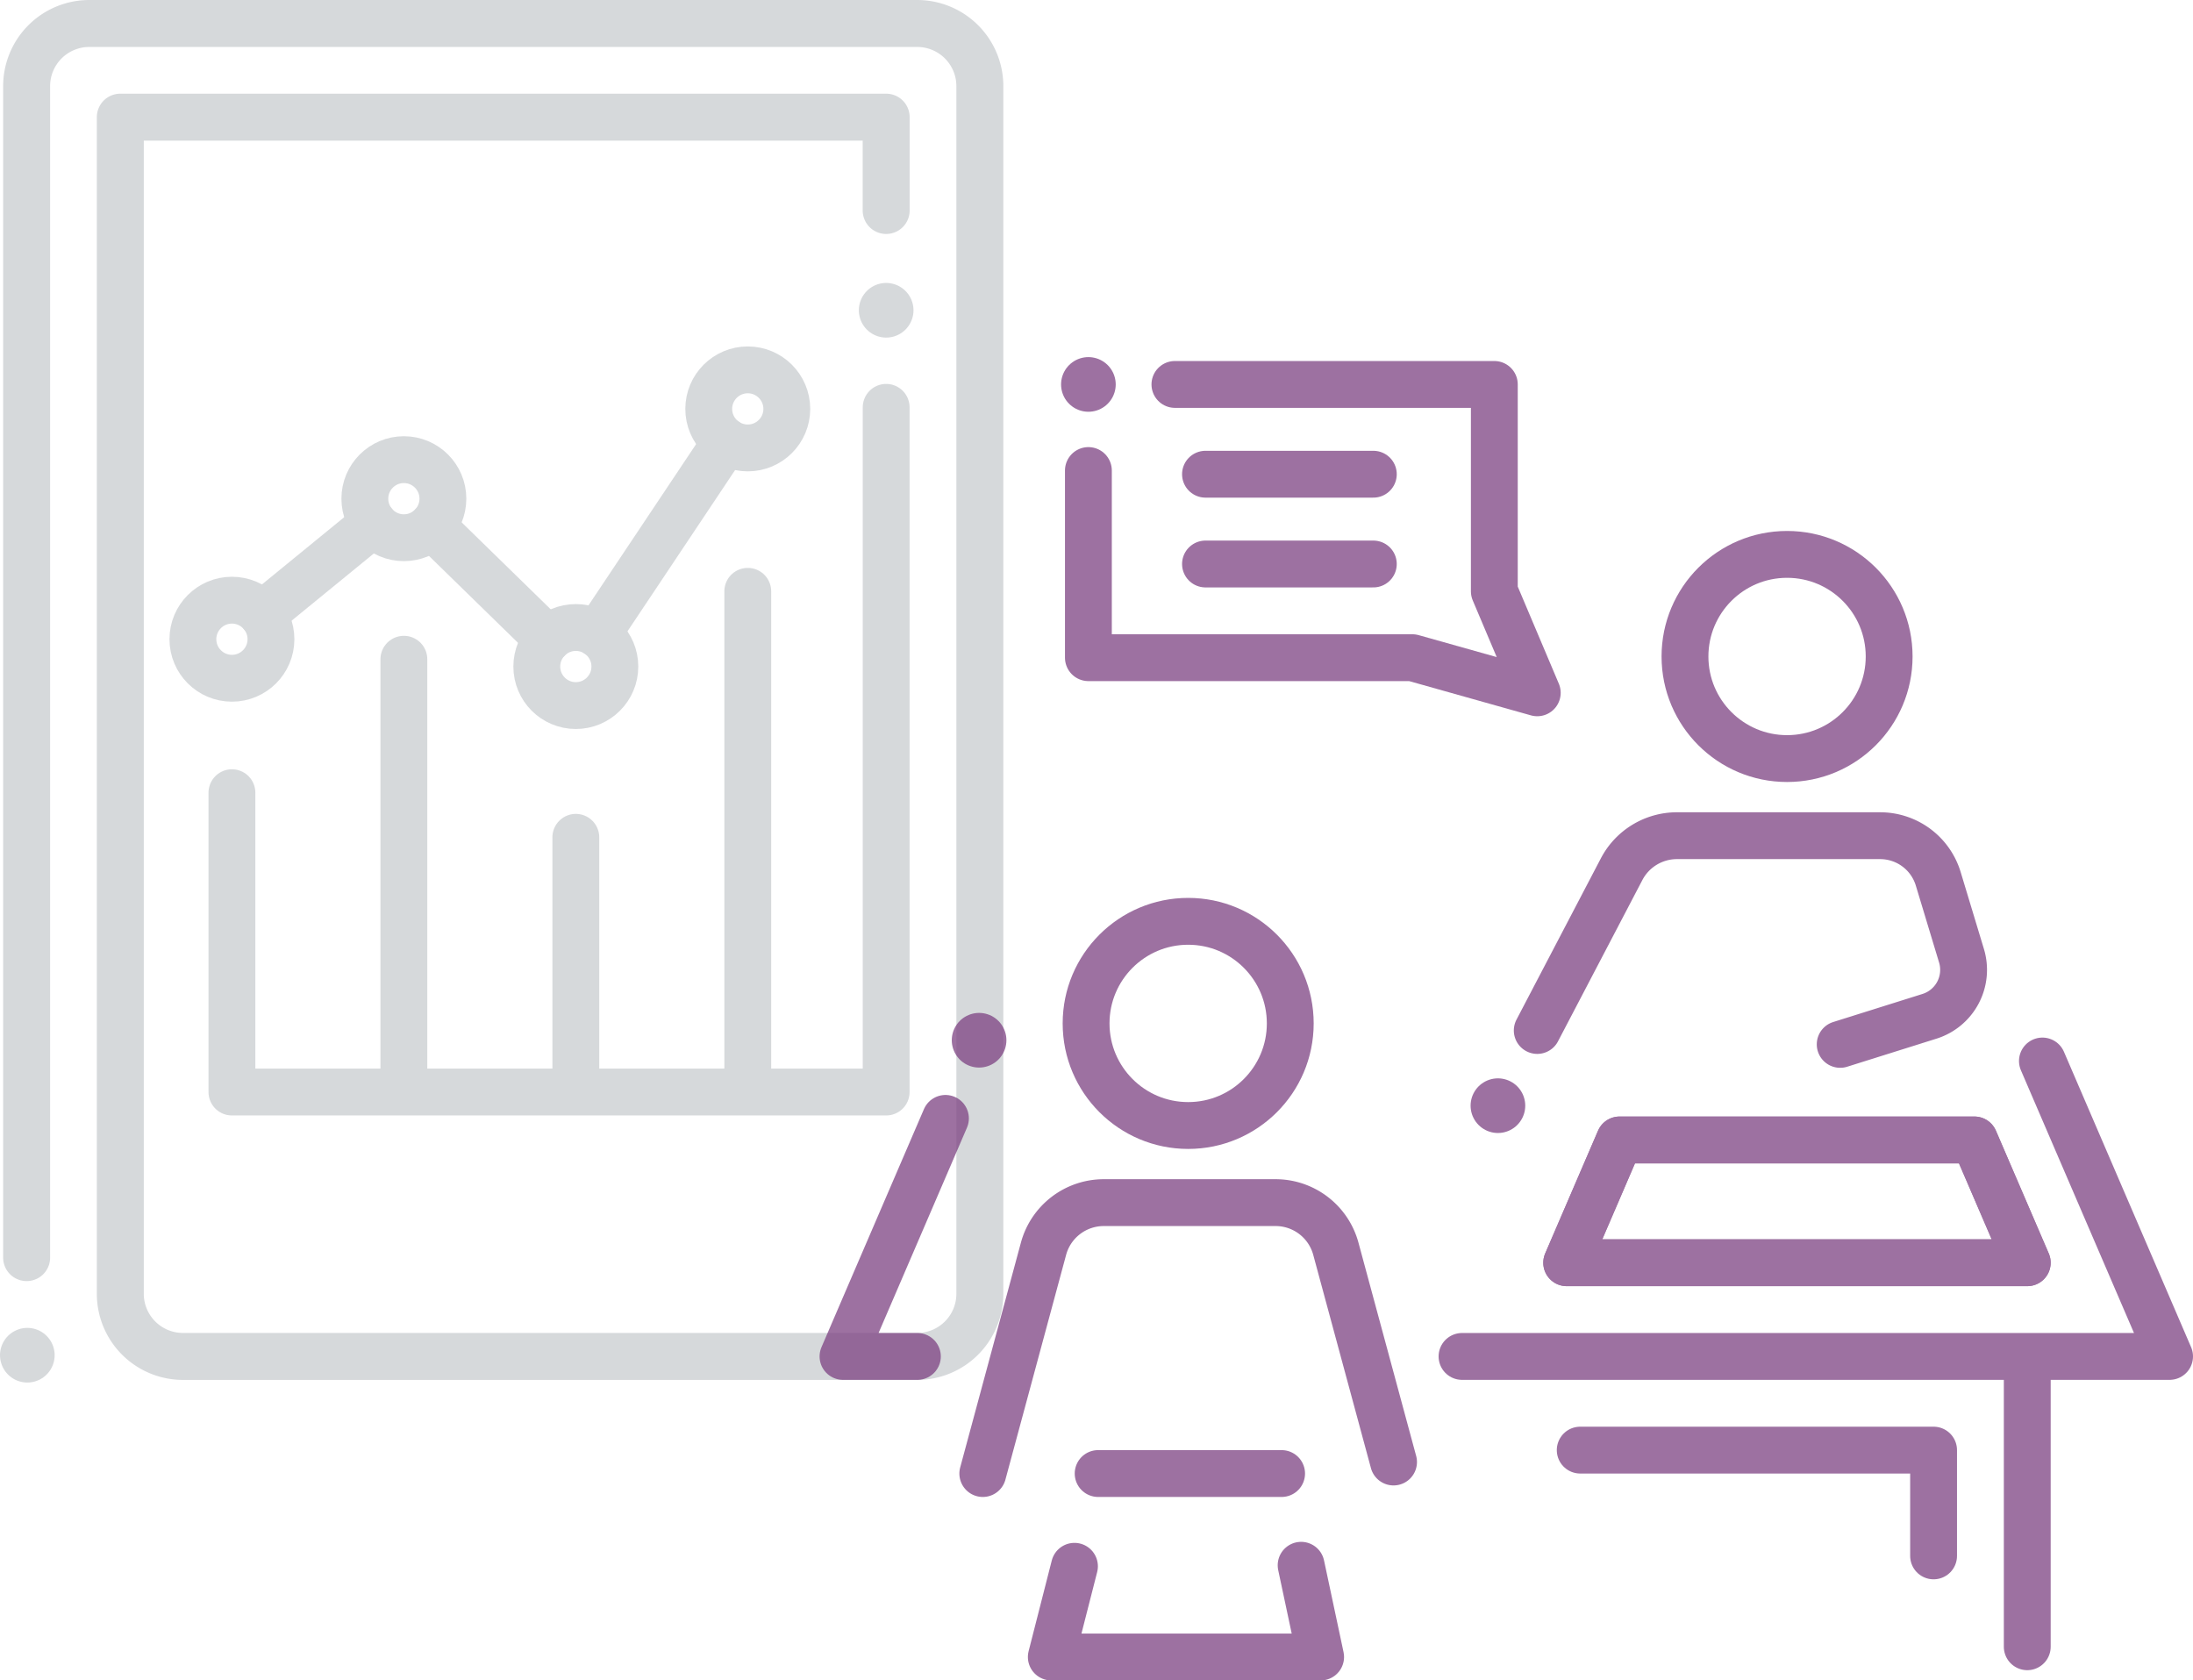 <svg xmlns="http://www.w3.org/2000/svg" viewBox="0 0 280.923 215.241"><defs><style>.cls-1{opacity:0.25;}.cls-10,.cls-2,.cls-3,.cls-4,.cls-5,.cls-6,.cls-7,.cls-9{fill:none;stroke-linecap:round;stroke-linejoin:round;}.cls-2,.cls-3,.cls-4,.cls-5,.cls-6,.cls-7{stroke:#5c6670;}.cls-2,.cls-9{stroke-width:7px;}.cls-3{stroke-width:6.015px;}.cls-10,.cls-4,.cls-5,.cls-6,.cls-7{stroke-width:6px;}.cls-5{stroke-dasharray:54.697;}.cls-6{stroke-dasharray:31.889;}.cls-7{stroke-dasharray:63.397;}.cls-8{opacity:0.75;}.cls-10,.cls-9{stroke:#7c4182;}</style></defs><title>the_results</title><g id="Layer_2" data-name="Layer 2"><g id="Layer_1-2" data-name="Layer 1"><g class="cls-1"><line class="cls-2" x1="3.5" y1="173.585" x2="3.5" y2="173.585"/><line class="cls-2" x1="113.518" y1="39.741" x2="113.518" y2="39.741"/><path class="cls-3" d="M3.412,161.085V11.008a8.024,8.024,0,0,1,8-8H117.519a8.024,8.024,0,0,1,8,8V165.741a8.024,8.024,0,0,1-8,8H23.412a8.024,8.024,0,0,1-8-8V15.008h98.106V26.96"/><polyline class="cls-4" points="113.518 52.174 113.518 139.877 29.71 139.877 29.71 101.534"/><line class="cls-5" x1="51.736" y1="139.138" x2="51.736" y2="84.441"/><line class="cls-6" x1="73.763" y1="139.138" x2="73.763" y2="107.249"/><line class="cls-7" x1="95.789" y1="139.138" x2="95.789" y2="75.741"/><circle class="cls-4" cx="29.71" cy="81.875" r="5"/><circle class="cls-4" cx="51.736" cy="63.875" r="5"/><circle class="cls-4" cx="73.763" cy="85.375" r="5"/><circle class="cls-4" cx="95.789" cy="52.375" r="5"/><line class="cls-4" x1="33.581" y1="78.711" x2="47.865" y2="67.038"/><line class="cls-4" x1="55.312" y1="67.366" x2="70.186" y2="81.884"/><line class="cls-4" x1="76.538" y1="81.216" x2="93.014" y2="56.533"/></g><g class="cls-8"><line class="cls-9" x1="125.422" y1="133.241" x2="125.422" y2="133.241"/><path class="cls-10" d="M178.512,187.264l-7.389-27.312a8,8,0,0,0-7.722-5.911H141.395a8,8,0,0,0-7.723,5.914l-7.775,28.786"/><circle class="cls-10" cx="152.205" cy="131.087" r="13.077"/><polygon class="cls-10" points="200.693 161.741 207.464 146.014 252.921 146.014 259.691 161.741 200.693 161.741"/><polyline class="cls-10" points="150.506 49.241 191.423 49.241 191.423 75.741 196.923 88.741 180.923 84.241 139.423 84.241 139.423 60.269"/><line class="cls-10" x1="154.423" y1="60.741" x2="175.923" y2="60.741"/><line class="cls-10" x1="154.423" y1="72.241" x2="175.923" y2="72.241"/><path class="cls-10" d="M235.729,133.771l11.44-3.595a6.236,6.236,0,0,0,4.1-7.754l-2.98-9.855a7.775,7.775,0,0,0-7.442-5.525h-26.03a8,8,0,0,0-7.089,4.292l-10.806,20.656"/><line class="cls-9" x1="191.883" y1="141.623" x2="191.883" y2="141.623"/><circle class="cls-10" cx="228.923" cy="84.087" r="13.077"/><polygon class="cls-10" points="200.693 161.741 207.464 146.014 252.921 146.014 259.691 161.741 200.693 161.741"/><line class="cls-9" x1="139.423" y1="49.241" x2="139.423" y2="49.241"/><polyline class="cls-10" points="117.518 173.741 107.988 173.741 121.113 143.252"/><polyline class="cls-10" points="261.633 135.901 277.923 173.741 187.285 173.741"/><line class="cls-10" x1="259.692" y1="174.296" x2="259.692" y2="210.929"/><line class="cls-10" x1="140.672" y1="188.741" x2="164.173" y2="188.741"/><polyline class="cls-10" points="247.691 199.29 247.691 185.741 202.425 185.741"/><polyline class="cls-10" points="166.673 200.491 169.173 212.241 134.672 212.241 137.639 200.621"/></g></g></g></svg>